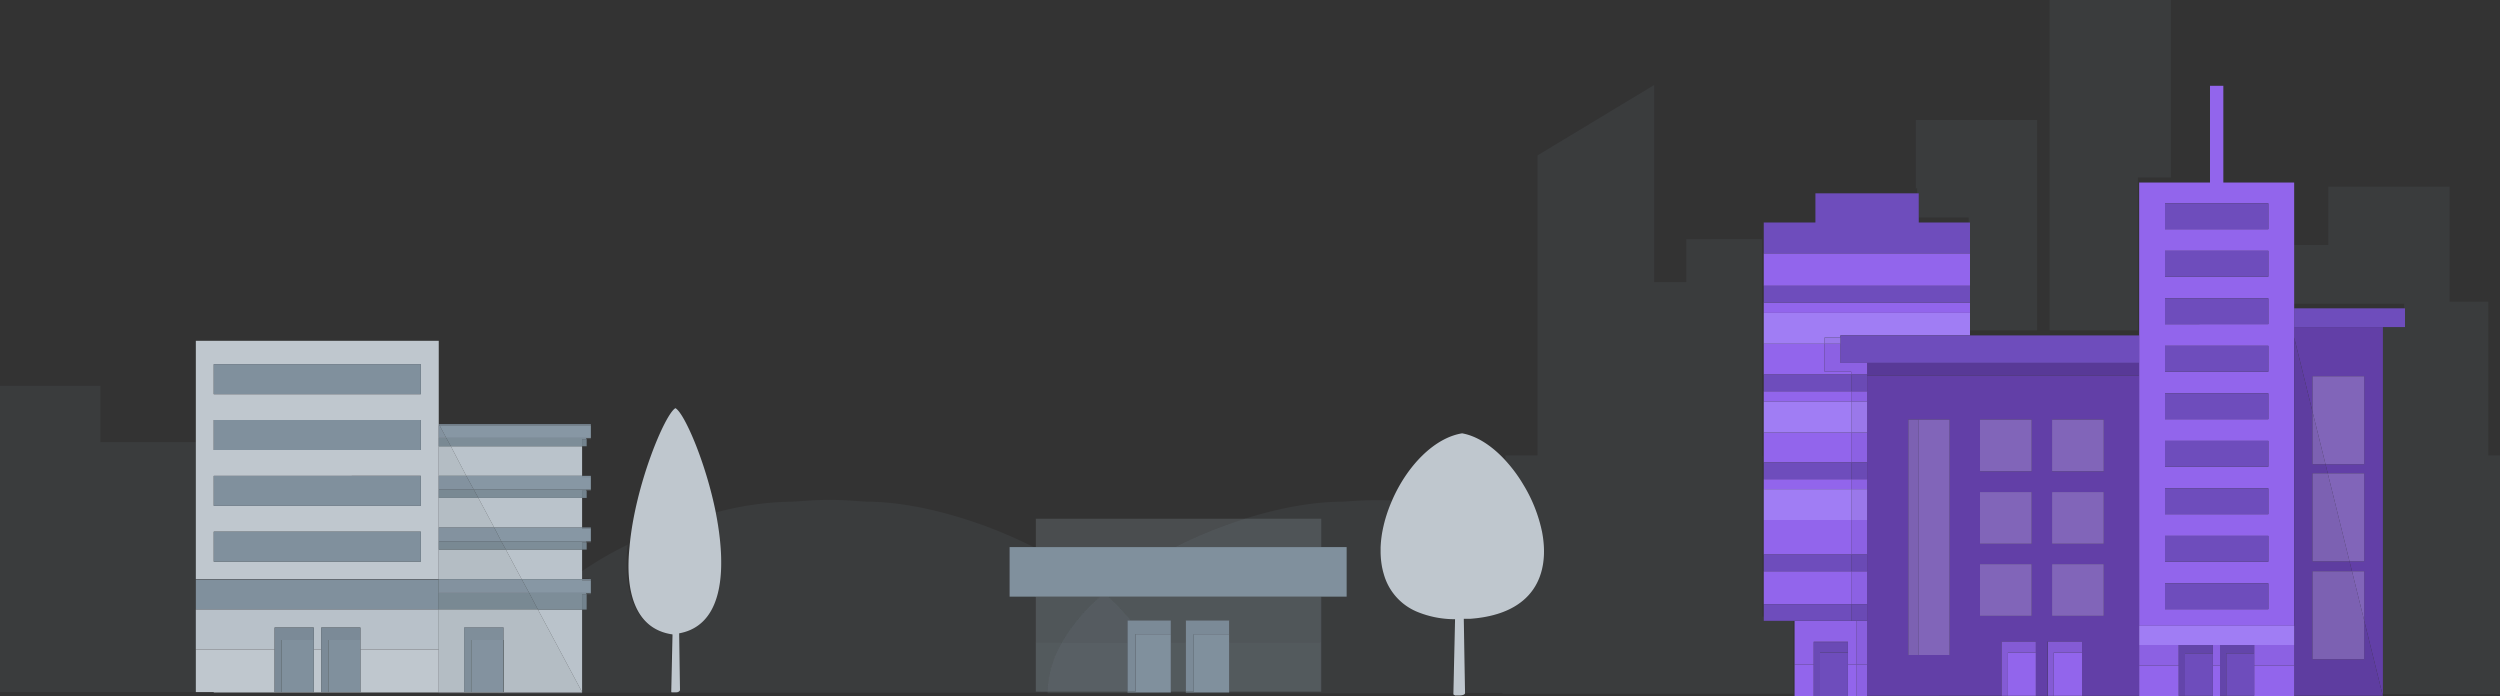 <svg xmlns="http://www.w3.org/2000/svg" width="600" height="167.1" viewBox="0 0 600 167.1"><rect x="0" y="0" width="600" height="167.1" fill="#333333" stroke="none"/><title>city_big</title><path d="M166.42,150.82l-.26.13Z" transform="translate(0 0)" style="fill:none"/><rect x="120.8" y="153.6" width="0.1" height="12.5" style="fill:none"/><path d="M163,152.06a11.75,11.75,0,0,0,2.79-.92A11.91,11.91,0,0,1,163,152Z" transform="translate(0 0)" style="fill:none"/><rect x="550.6" y="72.9" width="26.4" height="1.1" style="fill:none"/><polygon points="430.7 159.5 430.7 149 430.4 149 430.4 166.5 430.7 166.5 430.7 159.5" style="fill:none"/><path d="M332.81,123.47q-.37,1.14-.65,2.28Q332.44,124.61,332.81,123.47Z" transform="translate(0 0)" style="fill:none"/><path d="M331.33,132.53a21.08,21.08,0,0,0,.14,2.17A21.08,21.08,0,0,1,331.33,132.53Z" transform="translate(0 0)" style="fill:none"/><rect x="139.7" y="138.9" width="1.7" height="0.1" style="fill:none"/><path d="M331.47,134.7a18.41,18.41,0,0,0,.36,2.09A18.41,18.41,0,0,1,331.47,134.7Z" transform="translate(0 0)" style="fill:none"/><path d="M331.9,126.9a27.18,27.18,0,0,0-.56,4.53A27.19,27.19,0,0,1,331.9,126.9Z" transform="translate(0 0)" style="fill:none"/><rect x="460.5" y="52.2" width="12" height="1.2" style="fill:none"/><path d="M333.63,121.21q-.45,1.12-.82,2.26Q333.18,122.33,333.63,121.21Z" transform="translate(0 0)" style="fill:none"/><rect x="47" y="139" width="58.3" height="0.1" style="fill:none"/><path d="M332.1,137.8q-.15-.5-.27-1a18.41,18.41,0,0,1-.36-2.09,21.08,21.08,0,0,1-.14-2.17q0-.55,0-1.11a27.18,27.18,0,0,1,.56-4.53q.12-.57.26-1.14.28-1.14.65-2.28t.82-2.26q.22-.56.47-1.11a87.77,87.77,0,0,0-8.9.1l-3.1.2c-6.78,0-15,1.47-23.34,4.1H317.1v6.8h6.1v11.9h-6.1V166H295v.2H284.6V166H281v.2h-2.8s0,.07,0,.1H251.4s0,.07,0,.1h97.3l.4-17.8a23.14,23.14,0,0,1-9.1-1.82A13.77,13.77,0,0,1,332.1,137.8Z" transform="translate(0 0)" style="fill:#80909d;opacity:0.1;isolation:isolate"/><polygon points="460.5 52.2 472.5 52.2 472.5 53.4 472.8 53.4 472.8 60.8 472.8 68.6 472.8 72.6 472.8 75.1 472.8 79.3 488.9 79.3 488.9 28.8 459.8 28.8 459.8 45.2 460.1 45.2 460.1 46.4 460.5 46.4 460.5 52.2" style="fill:#80909d;opacity:0.1;isolation:isolate"/><path d="M423.3,149v-1H423V109.4h-.1v-52H404.7V67.7H397V20.4L369,37.3v72h-7.7v1.1a39.53,39.53,0,0,1,4.3,5.8,35.32,35.32,0,0,1,4.51,11.52c1.93,10-1.82,19.63-17.21,20.78h-1.5l.3,17.8h8.9v.2h69.8V149Z" transform="translate(0 0)" style="fill:#80909d;opacity:0.1;isolation:isolate"/><rect x="430.4" y="166.5" width="0.3" height="0.1" style="fill:#80909d;opacity:0.1;isolation:isolate"/><polygon points="513.1 77.4 513.1 72.9 513.1 42.6 521 42.6 521 0 491.9 0 491.9 79.3 513.1 79.3 513.1 77.4" style="fill:#80909d;opacity:0.1;isolation:isolate"/><polygon points="600 109.3 597.2 109.3 597.2 72.4 587.9 72.4 587.9 44.8 558.8 44.8 558.8 58.8 550.6 58.8 550.6 72.9 577 72.9 577 74 577.2 74 577.2 78.5 571.9 78.5 571.9 80.9 571.9 81 571.9 166.6 600 166.6 600 109.3" style="fill:#80909d;opacity:0.1;isolation:isolate"/><path d="M370.11,127.72a35.63,35.63,0,0,0-4.51-11.42,34.85,34.85,0,0,0-4.3-5.8c-3.2-3.5-6.9-5.9-10.4-6.5-6.8,1.1-13.3,8-16.8,16.1q-.24.55-.47,1.11-.45,1.12-.82,2.26t-.65,2.28q-.14.57-.26,1.14a27.19,27.19,0,0,0-.56,4.53q0,.56,0,1.11a21.08,21.08,0,0,0,.14,2.17,18.41,18.41,0,0,0,.36,2.09q.12.51.27,1a13.77,13.77,0,0,0,7.9,9,23.64,23.64,0,0,0,9.2,1.82l-.4,17.8v.2a.1.1,0,0,0,.1.1l.1.1h.1l.1.1h1c.8,0,1.4-.2,1.4-.6l-.3-17.8h1.6C368.29,147.35,372,137.72,370.11,127.72Z" transform="translate(0 0)" style="fill:#bfc7ce"/><path d="M248.6,166V143.2h-6.3V131.3h5.76c-13.42-6.79-28.72-10.9-40.06-10.9l-3.1-.2a74.87,74.87,0,0,0-11.6,0l-3.1.2A73.33,73.33,0,0,0,171.81,123c2.28,11.63,2.15,23.72-5.39,27.77l-.26.13-.36.18a11.75,11.75,0,0,1-2.79.92l.2,13.54c0,.19-.18.33-.45.42a1.55,1.55,0,0,1-.75.18h-1l-.1-.1v-.2l.3-13.6c-9.4-1.6-11.6-10.9-10.6-21.5a85.6,85.6,0,0,0-10.9,6.33v1.77h1.7v.1h.4v3.6h-1v3.7h-1.1v20H251.4c0-.1,0-.2,0-.3Z" transform="translate(0 0)" style="fill:#80909d;opacity:0.1;isolation:isolate"/><path d="M278.2,166.2h-7.6V166H251.41c0,.1,0,.2,0,.3h26.8S278.2,166.23,278.2,166.2Z" transform="translate(0 0)" style="fill:#80909d;opacity:0.1;isolation:isolate"/><path d="M278.2,166.2h-7.6V166H251.41c0,.1,0,.2,0,.3h26.8S278.2,166.23,278.2,166.2Z" transform="translate(0 0)" style="fill:#80909d;opacity:0.1;isolation:isolate"/><polygon points="47 146.3 47 139.1 47 139 47 106.1 24.1 106.1 24.1 92.6 0 92.6 0 123.3 0 166.1 9 166.1 24.1 166.1 47 166.1 47 155.9 47 146.3" style="fill:#80909d;opacity:0.1;isolation:isolate"/><path d="M163.2,165.6l-.2-13.54V152a11.91,11.91,0,0,0,2.79-.86l.36-.18.26-.13c7.54-4.06,7.67-16.14,5.39-27.77v0c-2.4-12.1-7.6-24-9.7-25.1-2.5,1.4-9.7,18.5-11,33.2-1.1,10.4,1.1,19.8,10.3,21.1l-.3,13.6v.2l.1.1h1a1.84,1.84,0,0,0,.55-.08C163,165.93,163.2,165.79,163.2,165.6Z" transform="translate(0 0)" style="fill:#bfc7ce"/><polygon points="139.7 102.1 141.8 102.1 141.8 101.8 105.3 101.8 105.5 102.1 139.7 102.1" style="fill:#80909d"/><polygon points="139.7 105.4 139.7 107.1 140.8 107.1 140.8 105.4 140.7 105.4 139.7 105.4" style="fill:#73838e"/><rect x="139.7" y="114.2" width="2.1" height="0.3" style="fill:#80909d"/><polygon points="139.7 117.8 139.7 119.5 140.8 119.5 140.8 117.8 140.7 117.8 139.7 117.8" style="fill:#73838e"/><rect x="139.7" y="126.6" width="2.1" height="0.3" style="fill:#80909d"/><polygon points="139.7 130.2 139.7 131.9 140.8 131.9 140.8 130.2 140.7 130.2 139.7 130.2" style="fill:#73838e"/><polygon points="139.7 139.3 141.8 139.3 141.8 139 141.4 139 139.7 139 139.7 139.3" style="fill:#80909d"/><polygon points="139.7 142.6 139.7 146.3 140.8 146.3 140.8 142.6 140.7 142.6 139.7 142.6" style="fill:#73838e"/><polygon points="105.5 102.1 105.3 101.8 105.3 102.1 105.5 102.1" style="fill:#80909d"/><polygon points="105.5 102.1 105.3 101.8 105.3 102.1 105.5 102.1" style="opacity:0.04;isolation:isolate"/><path d="M105.3,139V81.8H47V139Zm-54-51.6H101v7.2H51.3Zm0,14.5v-1.1H101V108H51.3Zm0,12.3H101v7.2H51.3Zm0,13.4H101v7.2H51.3Z" transform="translate(0 0)" style="fill:#bfc7ce"/><polygon points="101 100.8 51.3 100.8 51.3 101.9 51.3 108 101 108 101 100.8" style="fill:#80909d"/><rect x="51.3" y="87.4" width="49.7" height="7.2" style="fill:#80909d"/><rect x="51.3" y="114.2" width="49.7" height="7.2" style="fill:#80909d"/><rect x="51.3" y="127.6" width="49.7" height="7.2" style="fill:#80909d"/><polygon points="105.3 146.3 105.3 142.3 105.3 139.1 47 139.1 47 146.3 101.1 146.3 105.3 146.3" style="fill:#80909d"/><polygon points="105.3 155.9 86.5 155.9 86.5 166.1 78.8 166.1 77.1 166.1 77.1 155.9 75.3 155.9 75.3 166.1 67.6 166.1 65.9 166.1 65.9 155.9 47 155.9 47 166.1 51.3 166.1 51.3 166.2 105.3 166.2 105.3 166.1 105.3 155.9" style="fill:#bfc7ce"/><polygon points="105.3 146.3 101.1 146.3 47 146.3 47 155.9 65.9 155.9 65.9 150.6 65.8 150.6 65.9 150.6 75.3 150.6 75.3 153.6 75.3 155.9 77.1 155.9 77.1 150.6 86.5 150.6 86.5 153.6 86.5 155.9 105.3 155.9 105.3 155.8 105.3 146.3" style="fill:#bfc7ce"/><polygon points="105.3 146.3 101.1 146.3 47 146.3 47 155.9 65.9 155.9 65.9 150.6 65.8 150.6 65.9 150.6 75.3 150.6 75.3 153.6 75.3 155.9 77.1 155.9 77.1 150.6 86.5 150.6 86.5 153.6 86.5 155.9 105.3 155.9 105.3 155.8 105.3 146.3" style="fill:#80909d;opacity:0.1;isolation:isolate"/><polygon points="67.6 153.6 67.6 166.1 75.3 166.1 75.3 155.9 75.3 153.6 67.6 153.6" style="fill:#80909d"/><polygon points="78.8 153.6 78.8 166.1 86.5 166.1 86.5 155.9 86.5 153.6 78.8 153.6" style="fill:#80909d"/><polygon points="86.5 153.6 86.5 150.6 77.1 150.6 77.1 155.9 77.1 166.1 78.8 166.1 78.8 153.6 86.5 153.6" style="fill:#80909d"/><polygon points="86.5 153.6 86.5 150.6 77.1 150.6 77.1 155.9 77.1 166.1 78.8 166.1 78.8 153.6 86.5 153.6" style="opacity:0.04;isolation:isolate"/><line x1="65.9" y1="150.6" x2="65.8" y2="150.6" style="fill:none;stroke:#bfc7ce;stroke-linecap:round;stroke-linejoin:round;stroke-width:0px"/><line x1="65.9" y1="150.6" x2="65.8" y2="150.6" style="fill:none;stroke:#80909d;stroke-linecap:round;stroke-linejoin:round;stroke-width:0px;opacity:0.1;isolation:isolate"/><line x1="65.9" y1="150.6" x2="65.8" y2="150.6" style="fill:none;stroke:#000;stroke-linecap:round;stroke-linejoin:round;stroke-width:0px;opacity:0.04;isolation:isolate"/><polygon points="75.3 153.6 75.3 150.6 65.9 150.6 65.9 155.9 65.9 166.1 67.6 166.1 67.6 153.6 75.3 153.6" style="fill:#80909d"/><polygon points="75.3 153.6 75.3 150.6 65.9 150.6 65.9 155.9 65.9 166.1 67.6 166.1 67.6 153.6 75.3 153.6" style="opacity:0.04;isolation:isolate"/><path d="M105.3,166.2v.2h14.3v-.2Z" transform="translate(0 0)" style="fill:#a6b5bf;opacity:0.2;isolation:isolate"/><path d="M139.2,166.2H119.6v.2h20.1v-.1h-.5Z" transform="translate(0 0)" style="fill:#80909d;opacity:0.1;isolation:isolate"/><path d="M139.2,166.2H119.6v.2h20.1v-.1h-.5Z" transform="translate(0 0)" style="fill:#a6b5bf;opacity:0.2;isolation:isolate"/><rect x="139.2" y="166.2" width="0.5" height="0.1" style="fill:#80909d;opacity:0.1;isolation:isolate"/><rect x="139.2" y="166.2" width="0.5" height="0.1" style="fill:#80909d;opacity:0.1;isolation:isolate"/><rect x="139.2" y="166.2" width="0.5" height="0.1" style="fill:#a6b5bf;opacity:0.2;isolation:isolate"/><path d="M119.6,166.2v.2h0v-.2Z" transform="translate(0 0)" style="fill:#a6b5bf;opacity:0.2;isolation:isolate"/><path d="M119.6,166.2v.2h0v-.2Z" transform="translate(0 0)" style="fill:#80909d;opacity:0.1;isolation:isolate"/><path d="M119.6,166.2v.2h0v-.2Z" transform="translate(0 0)" style="fill:#a6b5bf;opacity:0.2;isolation:isolate"/><polygon points="125.2 139 139.7 139 139.7 138.9 139.7 137.5 139.7 137.13 139.7 131.9 121.4 131.9 125.2 139" style="fill:#bfc7ce"/><polygon points="125.2 139 139.7 139 139.7 138.9 139.7 137.5 139.7 137.13 139.7 131.9 121.4 131.9 125.2 139" style="fill:#a6b5bf;opacity:0.2;isolation:isolate"/><polygon points="111.9 114.2 139.7 114.2 139.7 107.1 108.2 107.1 111.9 114.2" style="fill:#bfc7ce"/><polygon points="111.9 114.2 139.7 114.2 139.7 107.1 108.2 107.1 111.9 114.2" style="fill:#a6b5bf;opacity:0.2;isolation:isolate"/><polygon points="118.6 126.6 139.7 126.6 139.7 119.5 114.8 119.5 118.6 126.6" style="fill:#bfc7ce"/><polygon points="118.6 126.6 139.7 126.6 139.7 119.5 114.8 119.5 118.6 126.6" style="fill:#a6b5bf;opacity:0.2;isolation:isolate"/><polygon points="119.6 166.2 139.2 166.2 139.7 166.2 139.7 166.1 120.9 166.1 120.8 166.1 113.2 166.1 111.5 166.1 111.4 166.1 105.3 166.1 105.3 166.2 119.6 166.2 119.6 166.2" style="fill:#bfc7ce"/><polygon points="119.6 166.2 139.2 166.2 139.7 166.2 139.7 166.1 120.9 166.1 120.8 166.1 113.2 166.1 111.5 166.1 111.4 166.1 105.3 166.1 105.3 166.2 119.6 166.2 119.6 166.2" style="fill:#a6b5bf;opacity:0.2;isolation:isolate"/><polygon points="113.7 117.5 140.7 117.5 141.8 117.5 141.8 114.5 139.7 114.5 139.7 114.2 111.9 114.2 113.7 117.5" style="fill:#80909d"/><polygon points="113.7 117.5 140.7 117.5 141.8 117.5 141.8 114.5 139.7 114.5 139.7 114.2 111.9 114.2 113.7 117.5" style="fill:#a6b5bf;opacity:0.2;isolation:isolate"/><polygon points="120.3 129.9 140.7 129.9 141.8 129.9 141.8 126.9 139.7 126.9 139.7 126.6 118.6 126.6 120.3 129.9" style="fill:#80909d"/><polygon points="120.3 129.9 140.7 129.9 141.8 129.9 141.8 126.9 139.7 126.9 139.7 126.6 118.6 126.6 120.3 129.9" style="fill:#a6b5bf;opacity:0.2;isolation:isolate"/><polygon points="139.7 139.3 139.7 139 125.2 139 127 142.3 140.7 142.3 141.4 142.3 141.8 142.3 141.8 139.3 139.7 139.3" style="fill:#80909d"/><polygon points="139.7 139.3 139.7 139 125.2 139 127 142.3 140.7 142.3 141.4 142.3 141.8 142.3 141.8 139.3 139.7 139.3" style="fill:#a6b5bf;opacity:0.2;isolation:isolate"/><polygon points="129.1 146.3 139.7 166.1 139.7 155.9 139.7 146.3 129.1 146.3" style="fill:#bfc7ce"/><polygon points="129.1 146.3 139.7 166.1 139.7 155.9 139.7 146.3 129.1 146.3" style="fill:#a6b5bf;opacity:0.2;isolation:isolate"/><polygon points="108.2 107.1 105.3 107.1 105.3 114.2 111.9 114.2 108.2 107.1" style="fill:#bfc7ce"/><polygon points="108.2 107.1 105.3 107.1 105.3 114.2 111.9 114.2 108.2 107.1" style="opacity:0.04;isolation:isolate"/><polygon points="108.2 107.1 105.3 107.1 105.3 114.2 111.9 114.2 108.2 107.1" style="fill:#a6b5bf;opacity:0.2;isolation:isolate"/><polygon points="114.8 119.5 105.3 119.5 105.3 126.6 118.6 126.6 114.8 119.5" style="fill:#bfc7ce"/><polygon points="114.8 119.5 105.3 119.5 105.3 126.6 118.6 126.6 114.8 119.5" style="opacity:0.04;isolation:isolate"/><polygon points="114.8 119.5 105.3 119.5 105.3 126.6 118.6 126.6 114.8 119.5" style="fill:#a6b5bf;opacity:0.2;isolation:isolate"/><polygon points="121.4 131.9 105.3 131.9 105.3 139 125.2 139 121.4 131.9" style="fill:#bfc7ce"/><polygon points="121.4 131.9 105.3 131.9 105.3 139 125.2 139 121.4 131.9" style="opacity:0.04;isolation:isolate"/><polygon points="121.4 131.9 105.3 131.9 105.3 139 125.2 139 121.4 131.9" style="fill:#a6b5bf;opacity:0.2;isolation:isolate"/><polygon points="105.5 102.1 105.3 102.1 105.3 105.1 107.1 105.1 105.5 102.1" style="fill:#80909d"/><polygon points="105.5 102.1 105.3 102.1 105.3 105.1 107.1 105.1 105.5 102.1" style="opacity:0.04;isolation:isolate"/><polygon points="105.5 102.1 105.3 102.1 105.3 105.1 107.1 105.1 105.5 102.1" style="fill:#a6b5bf;opacity:0.2;isolation:isolate"/><polygon points="107.1 105.1 105.3 105.1 105.3 107.1 108.2 107.1 107.1 105.1" style="fill:#73838e"/><polygon points="107.1 105.1 105.3 105.1 105.3 107.1 108.2 107.1 107.1 105.1" style="opacity:0.04;isolation:isolate"/><polygon points="107.1 105.1 105.3 105.1 105.3 107.1 108.2 107.1 107.1 105.1" style="fill:#a6b5bf;opacity:0.2;isolation:isolate"/><polygon points="111.9 114.2 105.3 114.2 105.3 117.5 113.7 117.5 111.9 114.2" style="fill:#80909d"/><polygon points="111.9 114.2 105.3 114.2 105.3 117.5 113.7 117.5 111.9 114.2" style="opacity:0.04;isolation:isolate"/><polygon points="111.9 114.2 105.3 114.2 105.3 117.5 113.7 117.5 111.9 114.2" style="fill:#a6b5bf;opacity:0.2;isolation:isolate"/><polygon points="113.7 117.5 105.3 117.5 105.3 119.5 114.8 119.5 113.7 117.5" style="fill:#73838e"/><polygon points="113.7 117.5 105.3 117.5 105.3 119.5 114.8 119.5 113.7 117.5" style="opacity:0.04;isolation:isolate"/><polygon points="113.7 117.5 105.3 117.5 105.3 119.5 114.8 119.5 113.7 117.5" style="fill:#a6b5bf;opacity:0.2;isolation:isolate"/><polygon points="118.6 126.6 105.3 126.6 105.3 129.9 120.3 129.9 118.6 126.6" style="fill:#80909d"/><polygon points="118.6 126.6 105.3 126.6 105.3 129.9 120.3 129.9 118.6 126.6" style="opacity:0.04;isolation:isolate"/><polygon points="118.6 126.6 105.3 126.6 105.3 129.9 120.3 129.9 118.6 126.6" style="fill:#a6b5bf;opacity:0.2;isolation:isolate"/><polygon points="120.3 129.9 105.3 129.9 105.3 131.9 121.4 131.9 120.3 129.9" style="fill:#73838e"/><polygon points="120.3 129.9 105.3 129.9 105.3 131.9 121.4 131.9 120.3 129.9" style="opacity:0.04;isolation:isolate"/><polygon points="120.3 129.9 105.3 129.9 105.3 131.9 121.4 131.9 120.3 129.9" style="fill:#a6b5bf;opacity:0.2;isolation:isolate"/><polygon points="105.3 142.3 127 142.3 125.2 139 105.3 139 105.3 139.1 105.3 142.3" style="fill:#80909d"/><polygon points="105.3 142.3 127 142.3 125.2 139 105.3 139 105.3 139.1 105.3 142.3" style="opacity:0.04;isolation:isolate"/><polygon points="105.3 142.3 127 142.3 125.2 139 105.3 139 105.3 139.1 105.3 142.3" style="fill:#a6b5bf;opacity:0.2;isolation:isolate"/><polygon points="105.3 146.3 129.1 146.3 127 142.3 105.3 142.3 105.3 146.3" style="fill:#73838e"/><polygon points="105.3 146.3 129.1 146.3 127 142.3 105.3 142.3 105.3 146.3" style="opacity:0.04;isolation:isolate"/><polygon points="105.3 146.3 129.1 146.3 127 142.3 105.3 142.3 105.3 146.3" style="fill:#a6b5bf;opacity:0.2;isolation:isolate"/><polygon points="129.1 146.3 105.3 146.3 105.3 155.8 105.3 155.9 105.3 166.1 111.4 166.1 111.4 150.6 111.5 150.6 120.8 150.6 120.9 150.6 120.9 153.6 120.9 166.1 139.7 166.1 129.1 146.3" style="fill:#bfc7ce"/><polygon points="129.1 146.3 105.3 146.3 105.3 155.8 105.3 155.9 105.3 166.1 111.4 166.1 111.4 150.6 111.5 150.6 120.8 150.6 120.9 150.6 120.9 153.6 120.9 166.1 139.7 166.1 129.1 146.3" style="opacity:0.04;isolation:isolate"/><polygon points="129.1 146.3 105.3 146.3 105.3 155.8 105.3 155.9 105.3 166.1 111.4 166.1 111.4 150.6 111.5 150.6 120.8 150.6 120.9 150.6 120.9 153.6 120.9 166.1 139.7 166.1 129.1 146.3" style="fill:#a6b5bf;opacity:0.2;isolation:isolate"/><line x1="120.9" y1="166.1" x2="120.8" y2="166.1" style="fill:none;stroke:#bfc7ce;stroke-linecap:round;stroke-linejoin:round;stroke-width:0px"/><line x1="120.9" y1="166.1" x2="120.8" y2="166.1" style="fill:none;stroke:#000;stroke-linecap:round;stroke-linejoin:round;stroke-width:0px;opacity:0.04;isolation:isolate"/><line x1="120.9" y1="166.1" x2="120.8" y2="166.1" style="fill:none;stroke:#a6b5bf;stroke-linecap:round;stroke-linejoin:round;stroke-width:0px;opacity:0.2;isolation:isolate"/><rect x="113.2" y="153.6" width="7.6" height="12.5" style="fill:#80909d"/><rect x="113.2" y="153.6" width="7.6" height="12.5" style="opacity:0.04;isolation:isolate"/><rect x="113.2" y="153.6" width="7.6" height="12.5" style="fill:#a6b5bf;opacity:0.2;isolation:isolate"/><line x1="105.3" y1="107.1" x2="105.3" y2="114.2" style="fill:none;stroke:#bfc7ce;stroke-linecap:round;stroke-linejoin:round;stroke-width:0px"/><line x1="105.3" y1="107.1" x2="105.3" y2="114.2" style="fill:none;stroke:#a6b5bf;stroke-linecap:round;stroke-linejoin:round;stroke-width:0px;opacity:0.2;isolation:isolate"/><line x1="105.3" y1="119.5" x2="105.3" y2="126.6" style="fill:none;stroke:#bfc7ce;stroke-linecap:round;stroke-linejoin:round;stroke-width:0px"/><line x1="105.3" y1="119.5" x2="105.3" y2="126.6" style="fill:none;stroke:#a6b5bf;stroke-linecap:round;stroke-linejoin:round;stroke-width:0px;opacity:0.2;isolation:isolate"/><line x1="105.3" y1="139" x2="105.3" y2="131.9" style="fill:none;stroke:#bfc7ce;stroke-linecap:round;stroke-linejoin:round;stroke-width:0px"/><line x1="105.3" y1="139" x2="105.3" y2="131.9" style="fill:none;stroke:#a6b5bf;stroke-linecap:round;stroke-linejoin:round;stroke-width:0px;opacity:0.2;isolation:isolate"/><line x1="105.3" y1="102.1" x2="105.3" y2="105.1" style="fill:none;stroke:#bfc7ce;stroke-linecap:round;stroke-linejoin:round;stroke-width:0px"/><line x1="105.3" y1="102.1" x2="105.3" y2="105.1" style="fill:none;stroke:#a6b5bf;stroke-linecap:round;stroke-linejoin:round;stroke-width:0px;opacity:0.2;isolation:isolate"/><line x1="105.3" y1="105.1" x2="105.3" y2="107.1" style="fill:none;stroke:#bfc7ce;stroke-linecap:round;stroke-linejoin:round;stroke-width:0px"/><line x1="105.3" y1="105.1" x2="105.3" y2="107.1" style="fill:none;stroke:#a6b5bf;stroke-linecap:round;stroke-linejoin:round;stroke-width:0px;opacity:0.2;isolation:isolate"/><line x1="105.3" y1="114.2" x2="105.3" y2="117.5" style="fill:none;stroke:#bfc7ce;stroke-linecap:round;stroke-linejoin:round;stroke-width:0px"/><line x1="105.3" y1="114.2" x2="105.3" y2="117.5" style="fill:none;stroke:#a6b5bf;stroke-linecap:round;stroke-linejoin:round;stroke-width:0px;opacity:0.2;isolation:isolate"/><line x1="105.3" y1="117.5" x2="105.3" y2="119.5" style="fill:none;stroke:#bfc7ce;stroke-linecap:round;stroke-linejoin:round;stroke-width:0px"/><line x1="105.3" y1="117.5" x2="105.3" y2="119.5" style="fill:none;stroke:#a6b5bf;stroke-linecap:round;stroke-linejoin:round;stroke-width:0px;opacity:0.2;isolation:isolate"/><line x1="105.3" y1="126.6" x2="105.3" y2="129.9" style="fill:none;stroke:#bfc7ce;stroke-linecap:round;stroke-linejoin:round;stroke-width:0px"/><line x1="105.3" y1="126.6" x2="105.3" y2="129.9" style="fill:none;stroke:#a6b5bf;stroke-linecap:round;stroke-linejoin:round;stroke-width:0px;opacity:0.2;isolation:isolate"/><line x1="105.3" y1="129.9" x2="105.3" y2="131.9" style="fill:none;stroke:#bfc7ce;stroke-linecap:round;stroke-linejoin:round;stroke-width:0px"/><line x1="105.3" y1="129.9" x2="105.3" y2="131.9" style="fill:none;stroke:#a6b5bf;stroke-linecap:round;stroke-linejoin:round;stroke-width:0px;opacity:0.2;isolation:isolate"/><line x1="105.3" y1="139" x2="105.3" y2="139.1" style="fill:none;stroke:#bfc7ce;stroke-linecap:round;stroke-linejoin:round;stroke-width:0px"/><line x1="105.3" y1="139" x2="105.3" y2="139.1" style="fill:none;stroke:#a6b5bf;stroke-linecap:round;stroke-linejoin:round;stroke-width:0px;opacity:0.2;isolation:isolate"/><line x1="105.3" y1="139.1" x2="105.3" y2="142.3" style="fill:none;stroke:#80909d;stroke-linecap:round;stroke-linejoin:round;stroke-width:0px"/><line x1="105.3" y1="139.1" x2="105.3" y2="142.3" style="fill:none;stroke:#a6b5bf;stroke-linecap:round;stroke-linejoin:round;stroke-width:0px;opacity:0.2;isolation:isolate"/><line x1="105.3" y1="142.3" x2="105.3" y2="146.3" style="fill:none;stroke:#80909d;stroke-linecap:round;stroke-linejoin:round;stroke-width:0px"/><line x1="105.3" y1="142.3" x2="105.3" y2="146.3" style="fill:none;stroke:#a6b5bf;stroke-linecap:round;stroke-linejoin:round;stroke-width:0px;opacity:0.2;isolation:isolate"/><line x1="105.3" y1="146.3" x2="105.3" y2="155.8" style="fill:none;stroke:#bfc7ce;stroke-linecap:round;stroke-linejoin:round;stroke-width:0px"/><line x1="105.3" y1="146.3" x2="105.3" y2="155.8" style="fill:none;stroke:#80909d;stroke-linecap:round;stroke-linejoin:round;stroke-width:0px;opacity:0.1;isolation:isolate"/><line x1="105.3" y1="146.3" x2="105.3" y2="155.8" style="fill:none;stroke:#a6b5bf;stroke-linecap:round;stroke-linejoin:round;stroke-width:0px;opacity:0.2;isolation:isolate"/><rect x="120.8" y="150.6" width="0.1" height="3" style="fill:#bfc7ce"/><rect x="120.8" y="150.6" width="0.1" height="3" style="opacity:0.04;isolation:isolate"/><rect x="120.8" y="150.6" width="0.1" height="3" style="opacity:0.04;isolation:isolate"/><rect x="120.8" y="150.6" width="0.1" height="3" style="fill:#a6b5bf;opacity:0.2;isolation:isolate"/><polygon points="120.8 153.6 120.8 150.6 111.5 150.6 111.4 150.6 111.4 166.1 111.5 166.1 113.2 166.1 113.2 153.6 120.8 153.6" style="fill:#80909d"/><polygon points="120.8 153.6 120.8 150.6 111.5 150.6 111.4 150.6 111.4 166.1 111.5 166.1 113.2 166.1 113.2 153.6 120.8 153.6" style="opacity:0.04;isolation:isolate"/><polygon points="120.8 153.6 120.8 150.6 111.5 150.6 111.4 150.6 111.4 166.1 111.5 166.1 113.2 166.1 113.2 153.6 120.8 153.6" style="opacity:0.04;isolation:isolate"/><polygon points="120.8 153.6 120.8 150.6 111.5 150.6 111.4 150.6 111.4 166.1 111.5 166.1 113.2 166.1 113.2 153.6 120.8 153.6" style="fill:#a6b5bf;opacity:0.2;isolation:isolate"/><polygon points="140.7 105.4 140.8 105.4 141.8 105.4 141.8 105.1 140.7 105.1 140.7 105.4" style="fill:#a6b5bf;opacity:0.2;isolation:isolate"/><polygon points="105.5 102.1 107.1 105.1 140.7 105.1 141.8 105.1 141.8 102.1 139.7 102.1 105.5 102.1" style="fill:#80909d"/><polygon points="105.5 102.1 107.1 105.1 140.7 105.1 141.8 105.1 141.8 102.1 139.7 102.1 105.5 102.1" style="fill:#a6b5bf;opacity:0.2;isolation:isolate"/><polygon points="140.7 105.4 140.7 105.1 107.1 105.1 108.2 107.1 139.7 107.1 139.7 105.4 140.7 105.4" style="fill:#73838e"/><polygon points="140.7 105.4 140.7 105.1 107.1 105.1 108.2 107.1 139.7 107.1 139.7 105.4 140.7 105.4" style="fill:#a6b5bf;opacity:0.2;isolation:isolate"/><polygon points="140.7 117.8 140.8 117.8 141.8 117.8 141.8 117.5 140.7 117.5 140.7 117.8" style="fill:#a6b5bf;opacity:0.2;isolation:isolate"/><polygon points="140.7 117.8 140.7 117.5 113.7 117.5 114.8 119.5 139.7 119.5 139.7 117.8 140.7 117.8" style="fill:#73838e"/><polygon points="140.7 117.8 140.7 117.5 113.7 117.5 114.8 119.5 139.7 119.5 139.7 117.8 140.7 117.8" style="fill:#a6b5bf;opacity:0.2;isolation:isolate"/><polygon points="140.7 130.2 140.8 130.2 141.8 130.2 141.8 129.9 140.7 129.9 140.7 130.2" style="fill:#a6b5bf;opacity:0.2;isolation:isolate"/><polygon points="140.7 130.2 140.7 129.9 120.3 129.9 121.4 131.9 139.7 131.9 139.7 130.2 140.7 130.2" style="fill:#73838e"/><polygon points="140.7 130.2 140.7 129.9 120.3 129.9 121.4 131.9 139.7 131.9 139.7 130.2 140.7 130.2" style="fill:#a6b5bf;opacity:0.2;isolation:isolate"/><rect x="140.7" y="142.3" width="0.7" height="0.2" style="fill:#80909d;opacity:0.1;isolation:isolate"/><rect x="140.7" y="142.3" width="0.7" height="0.2" style="fill:#a6b5bf;opacity:0.2;isolation:isolate"/><polygon points="141.4 142.5 140.7 142.5 140.7 142.6 140.8 142.6 141.8 142.6 141.8 142.3 141.4 142.3 141.4 142.5" style="fill:#80909d;opacity:0.1;isolation:isolate"/><polygon points="141.4 142.5 140.7 142.5 140.7 142.6 140.8 142.6 141.8 142.6 141.8 142.3 141.4 142.3 141.4 142.5" style="fill:#80909d;opacity:0.1;isolation:isolate"/><polygon points="141.4 142.5 140.7 142.5 140.7 142.6 140.8 142.6 141.8 142.6 141.8 142.3 141.4 142.3 141.4 142.5" style="fill:#a6b5bf;opacity:0.2;isolation:isolate"/><polygon points="139.7 142.6 140.7 142.6 140.7 142.5 140.7 142.3 127 142.3 129.1 146.3 139.7 146.3 139.7 142.6" style="fill:#73838e"/><polygon points="139.7 142.6 140.7 142.6 140.7 142.5 140.7 142.3 127 142.3 129.1 146.3 139.7 146.3 139.7 142.6" style="fill:#a6b5bf;opacity:0.2;isolation:isolate"/><path d="M298.76,124.5H248.6v6.8H282A112.1,112.1,0,0,1,298.76,124.5Z" transform="translate(0 0)" style="fill:#a6b5bf;opacity:0.2;isolation:isolate"/><polygon points="317 154.2 317 166 317.1 166 317.1 143.2 317 143.2 317 154.2" style="fill:#80909d;opacity:0.1;isolation:isolate"/><polygon points="317 154.2 317 166 317.1 166 317.1 143.2 317 143.2 317 154.2" style="fill:#a6b5bf;opacity:0.2;isolation:isolate"/><path d="M317.1,131.3v-6.8H298.76A112.1,112.1,0,0,0,282,131.3Z" transform="translate(0 0)" style="fill:#80909d;opacity:0.1;isolation:isolate"/><path d="M317.1,131.3v-6.8H298.76A112.1,112.1,0,0,0,282,131.3Z" transform="translate(0 0)" style="fill:#a6b5bf;opacity:0.2;isolation:isolate"/><polygon points="242.3 138.5 242.3 143.2 248.6 143.2 264.07 143.2 265.91 143.2 317 143.2 317.1 143.2 323.2 143.2 323.2 138.5 323.2 131.3 317.1 131.3 282.01 131.3 248.6 131.3 248.06 131.3 242.3 131.3 242.3 138.5" style="fill:#80909d"/><rect x="281" y="154.2" width="3.6" height="11.8" style="fill:#80909d;opacity:0.1;isolation:isolate"/><rect x="281" y="154.2" width="3.6" height="11.8" style="fill:#a6b5bf;opacity:0.2;isolation:isolate"/><rect x="281" y="154.2" width="3.6" height="11.8" style="fill:#80909d;opacity:0.1;isolation:isolate"/><rect x="295" y="154.2" width="22" height="11.8" style="fill:#80909d;opacity:0.1;isolation:isolate"/><rect x="295" y="154.2" width="22" height="11.8" style="fill:#a6b5bf;opacity:0.2;isolation:isolate"/><rect x="295" y="154.2" width="22" height="11.8" style="fill:#80909d;opacity:0.1;isolation:isolate"/><path d="M248.6,154.2V166h2.81a24.77,24.77,0,0,1,3.45-11.8Z" transform="translate(0 0)" style="fill:#80909d;opacity:0.1;isolation:isolate"/><path d="M248.6,154.2V166h2.81a24.77,24.77,0,0,1,3.45-11.8Z" transform="translate(0 0)" style="fill:#a6b5bf;opacity:0.2;isolation:isolate"/><path d="M248.6,154.2V166h2.81a24.77,24.77,0,0,1,3.45-11.8Z" transform="translate(0 0)" style="fill:#80909d;opacity:0.1;isolation:isolate"/><path d="M254.86,154.2a24.77,24.77,0,0,0-3.45,11.8H270.6V154.2Z" transform="translate(0 0)" style="fill:#80909d;opacity:0.1;isolation:isolate"/><path d="M254.86,154.2a24.77,24.77,0,0,0-3.45,11.8H270.6V154.2Z" transform="translate(0 0)" style="fill:#80909d;opacity:0.1;isolation:isolate"/><path d="M254.86,154.2a24.77,24.77,0,0,0-3.45,11.8H270.6V154.2Z" transform="translate(0 0)" style="fill:#a6b5bf;opacity:0.2;isolation:isolate"/><path d="M254.86,154.2a24.77,24.77,0,0,0-3.45,11.8H270.6V154.2Z" transform="translate(0 0)" style="fill:#80909d;opacity:0.1;isolation:isolate"/><path d="M271.37,148.9H281v5.3h3.6v-5.3H295v5.3h22v-11H265.91A50.44,50.44,0,0,1,271.37,148.9Z" transform="translate(0 0)" style="fill:#80909d;opacity:0.1;isolation:isolate"/><path d="M271.37,148.9H281v5.3h3.6v-5.3H295v5.3h22v-11H265.91A50.44,50.44,0,0,1,271.37,148.9Z" transform="translate(0 0)" style="fill:#a6b5bf;opacity:0.2;isolation:isolate"/><path d="M271.37,148.9H281v5.3h3.6v-5.3H295v5.3h22v-11H265.91A50.44,50.44,0,0,1,271.37,148.9Z" transform="translate(0 0)" style="fill:#80909d;opacity:0.1;isolation:isolate"/><path d="M271.37,148.9H281v5.3h3.6v-5.3H295v5.3h22v-11H265.91A50.44,50.44,0,0,1,271.37,148.9Z" transform="translate(0 0)" style="opacity:0.04;isolation:isolate"/><path d="M264.07,143.2H248.6v11h6.26A44.48,44.48,0,0,1,264.07,143.2Z" transform="translate(0 0)" style="fill:#80909d;opacity:0.1;isolation:isolate"/><path d="M264.07,143.2H248.6v11h6.26A44.48,44.48,0,0,1,264.07,143.2Z" transform="translate(0 0)" style="fill:#a6b5bf;opacity:0.2;isolation:isolate"/><path d="M264.07,143.2H248.6v11h6.26A44.48,44.48,0,0,1,264.07,143.2Z" transform="translate(0 0)" style="fill:#80909d;opacity:0.1;isolation:isolate"/><path d="M264.07,143.2H248.6v11h6.26A44.48,44.48,0,0,1,264.07,143.2Z" transform="translate(0 0)" style="opacity:0.04;isolation:isolate"/><path d="M254.86,154.2H270.6v-5.3h.77a50.44,50.44,0,0,0-5.46-5.7h-1.84A44.48,44.48,0,0,0,254.86,154.2Z" transform="translate(0 0)" style="fill:#80909d;opacity:0.1;isolation:isolate"/><path d="M254.86,154.2H270.6v-5.3h.77a50.44,50.44,0,0,0-5.46-5.7h-1.84A44.48,44.48,0,0,0,254.86,154.2Z" transform="translate(0 0)" style="fill:#80909d;opacity:0.1;isolation:isolate"/><path d="M254.86,154.2H270.6v-5.3h.77a50.44,50.44,0,0,0-5.46-5.7h-1.84A44.48,44.48,0,0,0,254.86,154.2Z" transform="translate(0 0)" style="fill:#a6b5bf;opacity:0.2;isolation:isolate"/><path d="M254.86,154.2H270.6v-5.3h.77a50.44,50.44,0,0,0-5.46-5.7h-1.84A44.48,44.48,0,0,0,254.86,154.2Z" transform="translate(0 0)" style="fill:#80909d;opacity:0.1;isolation:isolate"/><path d="M254.86,154.2H270.6v-5.3h.77a50.44,50.44,0,0,0-5.46-5.7h-1.84A44.48,44.48,0,0,0,254.86,154.2Z" transform="translate(0 0)" style="opacity:0.04;isolation:isolate"/><polygon points="281 152.2 272.5 152.2 272.5 166 270.6 166 270.6 166.2 278.2 166.2 281 166.2 281 166 281 154.2 281 152.2" style="fill:#80909d"/><polygon points="295 152.2 286.5 152.2 286.5 166 284.6 166 284.6 166.2 295 166.2 295 166 295 154.2 295 152.2" style="fill:#80909d"/><polygon points="286.5 152.2 295 152.2 295 148.9 284.6 148.9 284.6 154.2 284.6 166 286.5 166 286.5 152.2" style="fill:#80909d"/><polygon points="286.5 152.2 295 152.2 295 148.9 284.6 148.9 284.6 154.2 284.6 166 286.5 166 286.5 152.2" style="opacity:0.04;isolation:isolate"/><polygon points="272.5 152.2 281 152.2 281 148.9 271.37 148.9 270.6 148.9 270.6 154.2 270.6 166 272.5 166 272.5 152.2" style="fill:#80909d"/><polygon points="272.5 152.2 281 152.2 281 148.9 271.37 148.9 270.6 148.9 270.6 154.2 270.6 166 272.5 166 272.5 152.2" style="opacity:0.04;isolation:isolate"/><rect x="423.3" y="103.8" width="21" height="7.2" style="fill:#9265ec"/><rect x="423.3" y="93.9" width="21" height="2.5" style="fill:#9265ec"/><rect x="423.3" y="124.8" width="21" height="8.3" style="fill:#9265ec"/><rect x="423.3" y="115" width="21" height="2.4" style="fill:#9265ec"/><rect x="423.3" y="137.1" width="21" height="7.9" style="fill:#9265ec"/><polygon points="444.3 89.2 441.7 89.2 437.9 89.2 437.9 87.1 437.9 82.5 423.3 82.5 423.3 89.9 444.3 89.9 444.3 89.2" style="fill:#9265ec"/><rect x="423.3" y="72.6" width="49.5" height="2.5" style="fill:#9265ec"/><rect x="423.3" y="60.8" width="49.5" height="7.8" style="fill:#9265ec"/><rect x="448.1" y="167" width="17.3" height="0.1" style="fill:#9265ec"/><polygon points="435.3 159.5 430.7 159.5 430.7 166.5 430.7 166.6 430.7 167.1 435.3 167.1 435.3 159.5" style="fill:#9265ec"/><rect x="443.5" y="159.5" width="2.1" height="7.6" style="fill:#9265ec"/><polygon points="444.3 149 430.7 149 430.7 159.5 435.3 159.5 435.3 154.1 435.3 154 443.5 154 443.5 154.1 443.5 156.6 443.5 159.5 445.6 159.5 445.6 149 444.3 149" style="fill:#9265ec"/><polygon points="444.3 149 430.7 149 430.7 159.5 435.3 159.5 435.3 154.1 435.3 154 443.5 154 443.5 154.1 443.5 156.6 443.5 159.5 445.6 159.5 445.6 149 444.3 149" style="opacity:0.02;isolation:isolate"/><polygon points="430.4 149 430.7 149 444.3 149 444.3 145 423.3 145 423.3 148 423.3 149 430.4 149" style="fill:#6e4dbc"/><rect x="423.3" y="133.1" width="21" height="4" style="fill:#6e4dbc"/><rect x="423.3" y="111" width="21" height="4" style="fill:#6e4dbc"/><rect x="423.3" y="117.4" width="21" height="7.4" style="fill:#a07df4"/><rect x="423.3" y="89.9" width="21" height="4" style="fill:#6e4dbc"/><rect x="423.3" y="96.4" width="21" height="7.4" style="fill:#a07df4"/><rect x="423.3" y="68.6" width="49.5" height="4" style="fill:#6e4dbc"/><polygon points="437.9 81 441.7 81 441.7 80.5 472.8 80.5 472.8 79.3 472.8 75.1 423.3 75.1 423.3 82.5 437.9 82.5 437.9 81" style="fill:#a07df4"/><polygon points="472.8 60.8 472.8 53.4 472.5 53.4 460.5 53.4 460.5 52.2 460.5 46.4 460.1 46.4 435.7 46.4 435.7 53.4 423.3 53.4 423.3 60.8 472.8 60.8" style="fill:#6e4dbc"/><path d="M513.4,154.8V90.1H448.1V167h32.3V154h8.2v13h2.8V154h8.3v13h13.7V154.8ZM458,100.7h9.9v56.5H458Zm29.6,47.1H475.2V135.4h12.4Zm0-17.3H475.2V118.1h12.4Zm0-17.4H475.2V100.7h12.4Zm4.9-12.4h12.4v12.4H492.5Zm0,17.4h12.4v12.4H492.5Zm0,29.7V135.4h12.4v12.4Z" transform="translate(0 0)" style="fill:#623fa7"/><polygon points="571.9 81 571.9 80.9 571.9 78.5 550.6 78.5 550.6 81 550.6 81 550.6 81 555 98.79 555 90.3 567.4 90.3 567.4 111.4 558.12 111.4 558.66 113.6 567.4 113.6 567.4 134.7 563.88 134.7 564.48 137.1 567.4 137.1 567.4 148.91 571.88 167 571.9 167 571.9 166.6 571.9 81 571.9 81" style="fill:#623fa7"/><polygon points="550.6 78.5 571.9 78.5 571.9 78.5 577.2 78.5 577.2 74 577 74 550.6 74 550.6 78.5" style="fill:#6e4dbc"/><rect x="571.9" y="78.5" height="2.4" style="fill:#80909d;opacity:0.1;isolation:isolate"/><rect x="571.9" y="78.5" height="2.4" style="opacity:0.1;isolation:isolate"/><rect x="571.9" y="80.9" height="0.1" style="fill:#623fa7"/><rect x="571.9" y="80.9" height="0.1" style="opacity:0.1;isolation:isolate"/><rect x="460.5" y="100.7" width="7.4" height="56.5" style="fill:#623fa7"/><rect x="460.5" y="100.7" width="7.4" height="56.5" style="fill:#fff;opacity:0.2;isolation:isolate"/><polygon points="567.4 111.4 567.4 90.3 555 90.3 555 98.79 558.12 111.4 567.4 111.4" style="fill:#623fa7"/><polygon points="567.4 111.4 567.4 90.3 555 90.3 555 98.79 558.12 111.4 567.4 111.4" style="fill:#fff;opacity:0.2;isolation:isolate"/><polygon points="567.4 134.7 567.4 113.6 558.66 113.6 563.88 134.7 567.4 134.7" style="fill:#623fa7"/><polygon points="567.4 134.7 567.4 113.6 558.66 113.6 563.88 134.7 567.4 134.7" style="fill:#fff;opacity:0.2;isolation:isolate"/><polygon points="567.4 137.1 564.48 137.1 567.4 148.91 567.4 137.1" style="fill:#623fa7"/><polygon points="567.4 137.1 564.48 137.1 567.4 148.91 567.4 137.1" style="fill:#fff;opacity:0.2;isolation:isolate"/><rect x="475.2" y="100.7" width="12.4" height="12.4" style="fill:#623fa7"/><rect x="475.2" y="100.7" width="12.4" height="12.4" style="fill:#fff;opacity:0.2;isolation:isolate"/><rect x="492.5" y="100.7" width="12.4" height="12.4" style="fill:#623fa7"/><rect x="492.5" y="100.7" width="12.4" height="12.4" style="fill:#fff;opacity:0.2;isolation:isolate"/><rect x="475.2" y="118.1" width="12.4" height="12.4" style="fill:#623fa7"/><rect x="475.2" y="118.1" width="12.4" height="12.4" style="fill:#fff;opacity:0.2;isolation:isolate"/><rect x="492.5" y="118.1" width="12.4" height="12.4" style="fill:#623fa7"/><rect x="492.5" y="118.1" width="12.4" height="12.4" style="fill:#fff;opacity:0.2;isolation:isolate"/><rect x="475.2" y="135.4" width="12.4" height="12.4" style="fill:#623fa7"/><rect x="475.2" y="135.4" width="12.4" height="12.4" style="fill:#fff;opacity:0.2;isolation:isolate"/><rect x="492.5" y="135.4" width="12.4" height="12.4" style="fill:#623fa7"/><rect x="492.5" y="135.4" width="12.4" height="12.4" style="fill:#fff;opacity:0.2;isolation:isolate"/><polygon points="441.7 81 441.7 82.5 441.7 87.1 444.3 87.1 444.6 87.1 448.1 87.1 513.4 87.1 513.4 80.5 472.8 80.5 441.7 80.5 441.7 81" style="fill:#6e4dbc"/><polygon points="550.6 81 550.6 81 550.6 81 550.6 81" style="fill:#6e4dbc"/><polygon points="448.1 87.1 448.1 89.9 448.1 90.1 513.4 90.1 513.4 87.1 448.1 87.1" style="fill:#623fa7"/><polygon points="448.1 87.1 448.1 89.9 448.1 90.1 513.4 90.1 513.4 87.1 448.1 87.1" style="opacity:0.1;isolation:isolate"/><path d="M513.4,87.1v63.1h37.2V43.8h-17V20.6h-3.2V43.8h-17V87.1Zm31,59.1H519.6V140h24.8Zm0-11.4H519.6v-6.2h24.8Zm0-11.4H519.6v-6.2h24.8Zm0-11.4H519.6v-6.2h24.8Zm0-11.4H519.6V94.4h24.8Zm0-11.4H519.6V83h24.8ZM519.6,48.8h24.8V55H519.6Zm0,11.4h24.8v6.2H519.6Zm0,11.4h24.8v6.2H519.6Z" transform="translate(0 0)" style="fill:#9265ec"/><rect x="519.6" y="48.8" width="24.8" height="6.2" style="fill:#6e4dbc"/><rect x="519.6" y="60.2" width="24.8" height="6.2" style="fill:#6e4dbc"/><rect x="519.6" y="71.6" width="24.8" height="6.2" style="fill:#6e4dbc"/><polygon points="519.6 83 519.6 87.1 519.6 89.2 544.4 89.2 544.4 83 519.6 83" style="fill:#6e4dbc"/><rect x="519.6" y="94.4" width="24.8" height="6.2" style="fill:#6e4dbc"/><rect x="519.6" y="105.8" width="24.8" height="6.2" style="fill:#6e4dbc"/><rect x="519.6" y="117.2" width="24.8" height="6.2" style="fill:#6e4dbc"/><rect x="519.6" y="128.6" width="24.8" height="6.2" style="fill:#6e4dbc"/><rect x="519.6" y="140" width="24.8" height="6.2" style="fill:#6e4dbc"/><polygon points="443.5 159.5 443.5 156.6 436.8 156.6 436.8 167.1 443.5 167.1 443.5 159.5" style="fill:#6e4dbc"/><rect x="458" y="100.7" width="2.5" height="56.5" style="fill:#623fa7"/><rect x="458" y="100.7" width="2.5" height="56.5" style="fill:#fff;opacity:0.2;isolation:isolate"/><rect x="458" y="100.7" width="2.5" height="56.5" style="opacity:0.04;isolation:isolate"/><polygon points="550.6 167.1 571.9 167.1 571.88 167 550.6 167 550.6 167.1" style="opacity:0.04;isolation:isolate"/><polygon points="567.4 148.91 567.4 158.2 555 158.2 555 137.1 564.48 137.1 563.88 134.7 555 134.7 555 113.6 558.66 113.6 558.12 111.4 555 111.4 555 98.79 550.6 81 550.6 87.1 550.6 87.1 550.6 150.2 550.6 150.2 550.6 154.8 550.6 159.7 550.6 167 571.88 167 567.4 148.91" style="fill:#623fa7"/><polygon points="567.4 148.91 567.4 158.2 555 158.2 555 137.1 564.48 137.1 563.88 134.7 555 134.7 555 113.6 558.66 113.6 558.12 111.4 555 111.4 555 98.79 550.6 81 550.6 87.1 550.6 87.1 550.6 150.2 550.6 150.2 550.6 154.8 550.6 159.7 550.6 167 571.88 167 567.4 148.91" style="opacity:0.04;isolation:isolate"/><polygon points="558.12 111.4 555 98.79 555 111.4 558.12 111.4" style="fill:#623fa7"/><polygon points="558.12 111.4 555 98.79 555 111.4 558.12 111.4" style="fill:#fff;opacity:0.2;isolation:isolate"/><polygon points="558.12 111.4 555 98.79 555 111.4 558.12 111.4" style="opacity:0.04;isolation:isolate"/><polygon points="555 134.7 563.88 134.7 558.66 113.6 555 113.6 555 134.7" style="fill:#623fa7"/><polygon points="555 134.7 563.88 134.7 558.66 113.6 555 113.6 555 134.7" style="fill:#fff;opacity:0.2;isolation:isolate"/><polygon points="555 134.7 563.88 134.7 558.66 113.6 555 113.6 555 134.7" style="opacity:0.04;isolation:isolate"/><polygon points="555 158.2 567.4 158.2 567.4 148.91 564.48 137.1 555 137.1 555 158.2" style="fill:#623fa7"/><polygon points="555 158.2 567.4 158.2 567.4 148.91 564.48 137.1 555 137.1 555 158.2" style="fill:#fff;opacity:0.2;isolation:isolate"/><polygon points="555 158.2 567.4 158.2 567.4 148.91 564.48 137.1 555 137.1 555 158.2" style="opacity:0.04;isolation:isolate"/><rect x="550.6" y="81" height="6.1" style="fill:#6e4dbc"/><rect x="550.6" y="81" height="6.1" style="opacity:0.04;isolation:isolate"/><rect x="481.9" y="156.6" width="6.7" height="10.4" style="fill:#9265ec"/><rect x="492.9" y="156.6" width="6.8" height="10.4" style="fill:#9265ec"/><polygon points="491.4 167 491.4 167.1 492.9 167.1 492.9 167 491.5 167 491.4 167" style="opacity:0.1;isolation:isolate"/><rect x="491.4" y="154" width="0.1" height="13" style="fill:#623fa7"/><rect x="491.4" y="154" width="0.1" height="13" style="opacity:0.1;isolation:isolate"/><polygon points="492.9 156.6 499.7 156.6 499.7 154 491.5 154 491.5 167 492.9 167 492.9 156.6" style="fill:#9265ec"/><polygon points="492.9 156.6 499.7 156.6 499.7 154 491.5 154 491.5 167 492.9 167 492.9 156.6" style="opacity:0.1;isolation:isolate"/><rect x="480.4" y="167" width="1.5" height="0.1" style="opacity:0.1;isolation:isolate"/><polygon points="481.9 156.6 488.6 156.6 488.6 154 480.4 154 480.4 167 481.9 167 481.9 156.6" style="fill:#9265ec"/><polygon points="481.9 156.6 488.6 156.6 488.6 154 480.4 154 480.4 167 481.9 167 481.9 156.6" style="opacity:0.1;isolation:isolate"/><polygon points="522.9 159.7 513.4 159.7 513.4 167 513.4 167.1 522.9 167.1 522.9 167 522.9 159.7" style="fill:#9265ec"/><polygon points="532.8 159.7 531.1 159.7 531.1 167 524.4 167 524.4 167.1 532.8 167.1 532.8 167 532.8 159.7" style="fill:#9265ec"/><polygon points="550.6 159.7 541 159.7 541 167 534.3 167 534.3 167.1 550.6 167.1 550.6 167.1 550.6 167 550.6 159.7" style="fill:#9265ec"/><polygon points="541 154.8 541 156.8 541 159.7 550.6 159.7 550.6 154.8 541 154.8" style="fill:#9265ec"/><polygon points="541 154.8 541 156.8 541 159.7 550.6 159.7 550.6 154.8 541 154.8" style="opacity:0.04;isolation:isolate"/><rect x="513.4" y="154.8" width="9.5" height="4.9" style="fill:#9265ec"/><rect x="513.4" y="154.8" width="9.5" height="4.9" style="opacity:0.04;isolation:isolate"/><rect x="531.1" y="154.8" width="1.7" height="4.9" style="fill:#9265ec"/><rect x="531.1" y="154.8" width="1.7" height="4.9" style="opacity:0.04;isolation:isolate"/><polygon points="531.1 154.8 531.1 156.8 524.4 156.8 524.4 167 531.1 167 531.1 159.7 531.1 154.8 531.1 154.8" style="fill:#6e4dbc"/><polygon points="534.3 156.8 534.3 167 541 167 541 159.7 541 156.8 534.3 156.8" style="fill:#6e4dbc"/><rect x="522.9" y="167" width="1.5" height="0.1" style="fill:#9265ec"/><rect x="522.9" y="167" width="1.5" height="0.1" style="opacity:0.1;isolation:isolate"/><polygon points="524.4 156.8 531.1 156.8 531.1 154.8 522.9 154.8 522.9 159.7 522.9 167 524.4 167 524.4 156.8" style="fill:#6e4dbc"/><polygon points="524.4 156.8 531.1 156.8 531.1 154.8 522.9 154.8 522.9 159.7 522.9 167 524.4 167 524.4 156.8" style="opacity:0.1;isolation:isolate"/><rect x="532.8" y="167" width="1.5" height="0.1" style="fill:#9265ec"/><rect x="532.8" y="167" width="1.5" height="0.1" style="opacity:0.1;isolation:isolate"/><polygon points="534.3 156.8 541 156.8 541 154.8 532.8 154.8 532.8 159.7 532.8 167 534.3 167 534.3 156.8" style="fill:#6e4dbc"/><polygon points="534.3 156.8 541 156.8 541 154.8 532.8 154.8 532.8 159.7 532.8 167 534.3 167 534.3 156.8" style="opacity:0.1;isolation:isolate"/><polygon points="513.4 154.8 522.9 154.8 531.1 154.8 531.1 154.8 532.8 154.8 541 154.8 550.6 154.8 550.6 150.2 550.6 150.2 513.4 150.2 513.4 154.8" style="fill:#a07df4"/><polygon points="448.1 87.1 444.6 87.1 444.3 87.1 441.7 87.1 441.7 82.5 437.9 82.5 437.9 87.1 437.9 89.2 441.7 89.2 444.3 89.2 444.3 89.9 448.1 89.9 448.1 87.1" style="fill:#9265ec"/><polygon points="448.1 87.1 444.6 87.1 444.3 87.1 441.7 87.1 441.7 82.5 437.9 82.5 437.9 87.1 437.9 89.2 441.7 89.2 444.3 89.2 444.3 89.9 448.1 89.9 448.1 87.1" style="opacity:0.04;isolation:isolate"/><rect x="444.3" y="103.8" width="3.8" height="7.2" style="fill:#9265ec"/><rect x="444.3" y="103.8" width="3.8" height="7.2" style="opacity:0.04;isolation:isolate"/><rect x="444.3" y="115" width="3.8" height="2.4" style="fill:#9265ec"/><rect x="444.3" y="115" width="3.8" height="2.4" style="opacity:0.04;isolation:isolate"/><rect x="444.3" y="137.1" width="3.8" height="7.9" style="fill:#9265ec"/><rect x="444.3" y="137.1" width="3.8" height="7.9" style="opacity:0.04;isolation:isolate"/><rect x="444.3" y="93.9" width="3.8" height="2.5" style="fill:#9265ec"/><rect x="444.3" y="93.9" width="3.8" height="2.5" style="opacity:0.04;isolation:isolate"/><rect x="444.3" y="124.8" width="3.8" height="8.3" style="fill:#9265ec"/><rect x="444.3" y="124.8" width="3.8" height="8.3" style="opacity:0.04;isolation:isolate"/><polygon points="448.1 159.5 445.6 159.5 445.6 167.1 448.1 167.1 448.1 167 448.1 159.5" style="fill:#9265ec"/><polygon points="448.1 159.5 445.6 159.5 445.6 167.1 448.1 167.1 448.1 167 448.1 159.5" style="opacity:0.04;isolation:isolate"/><rect x="445.6" y="149" width="2.5" height="10.5" style="fill:#9265ec"/><rect x="445.6" y="149" width="2.5" height="10.5" style="opacity:0.02;isolation:isolate"/><rect x="445.6" y="149" width="2.5" height="10.5" style="opacity:0.04;isolation:isolate"/><polygon points="444.3 149 445.6 149 448.1 149 448.1 145 444.3 145 444.3 149" style="fill:#6e4dbc"/><polygon points="444.3 149 445.6 149 448.1 149 448.1 145 444.3 145 444.3 149" style="opacity:0.04;isolation:isolate"/><rect x="444.3" y="133.1" width="3.8" height="4" style="fill:#6e4dbc"/><rect x="444.3" y="133.1" width="3.8" height="4" style="opacity:0.04;isolation:isolate"/><rect x="444.3" y="111" width="3.8" height="4" style="fill:#6e4dbc"/><rect x="444.3" y="111" width="3.8" height="4" style="opacity:0.04;isolation:isolate"/><rect x="444.3" y="117.4" width="3.8" height="7.4" style="fill:#a07df4"/><rect x="444.3" y="117.4" width="3.8" height="7.4" style="opacity:0.04;isolation:isolate"/><polygon points="444.3 89.9 444.3 93.9 448.1 93.9 448.1 90.1 448.1 89.9 444.3 89.9" style="fill:#6e4dbc"/><polygon points="444.3 89.9 444.3 93.9 448.1 93.9 448.1 90.1 448.1 89.9 444.3 89.9" style="opacity:0.04;isolation:isolate"/><rect x="444.3" y="96.4" width="3.8" height="7.4" style="fill:#a07df4"/><rect x="444.3" y="96.4" width="3.8" height="7.4" style="opacity:0.04;isolation:isolate"/><rect x="437.9" y="81" width="3.8" height="1.5" style="fill:#a07df4"/><rect x="437.9" y="81" width="3.8" height="1.5" style="opacity:0.04;isolation:isolate"/><rect x="435.3" y="154" width="8.2" height="0.1" style="fill:#9265ec"/><rect x="435.3" y="154" width="8.2" height="0.1" style="opacity:0.02;isolation:isolate"/><rect x="435.3" y="154" width="8.2" height="0.1" style="opacity:0.04;isolation:isolate"/><polygon points="436.8 156.6 443.5 156.6 443.5 154.1 435.3 154.1 435.3 159.5 435.3 167.1 436.8 167.1 436.8 156.6" style="fill:#6e4dbc"/><polygon points="436.8 156.6 443.5 156.6 443.5 154.1 435.3 154.1 435.3 159.5 435.3 167.1 436.8 167.1 436.8 156.6" style="opacity:0.04;isolation:isolate"/></svg>